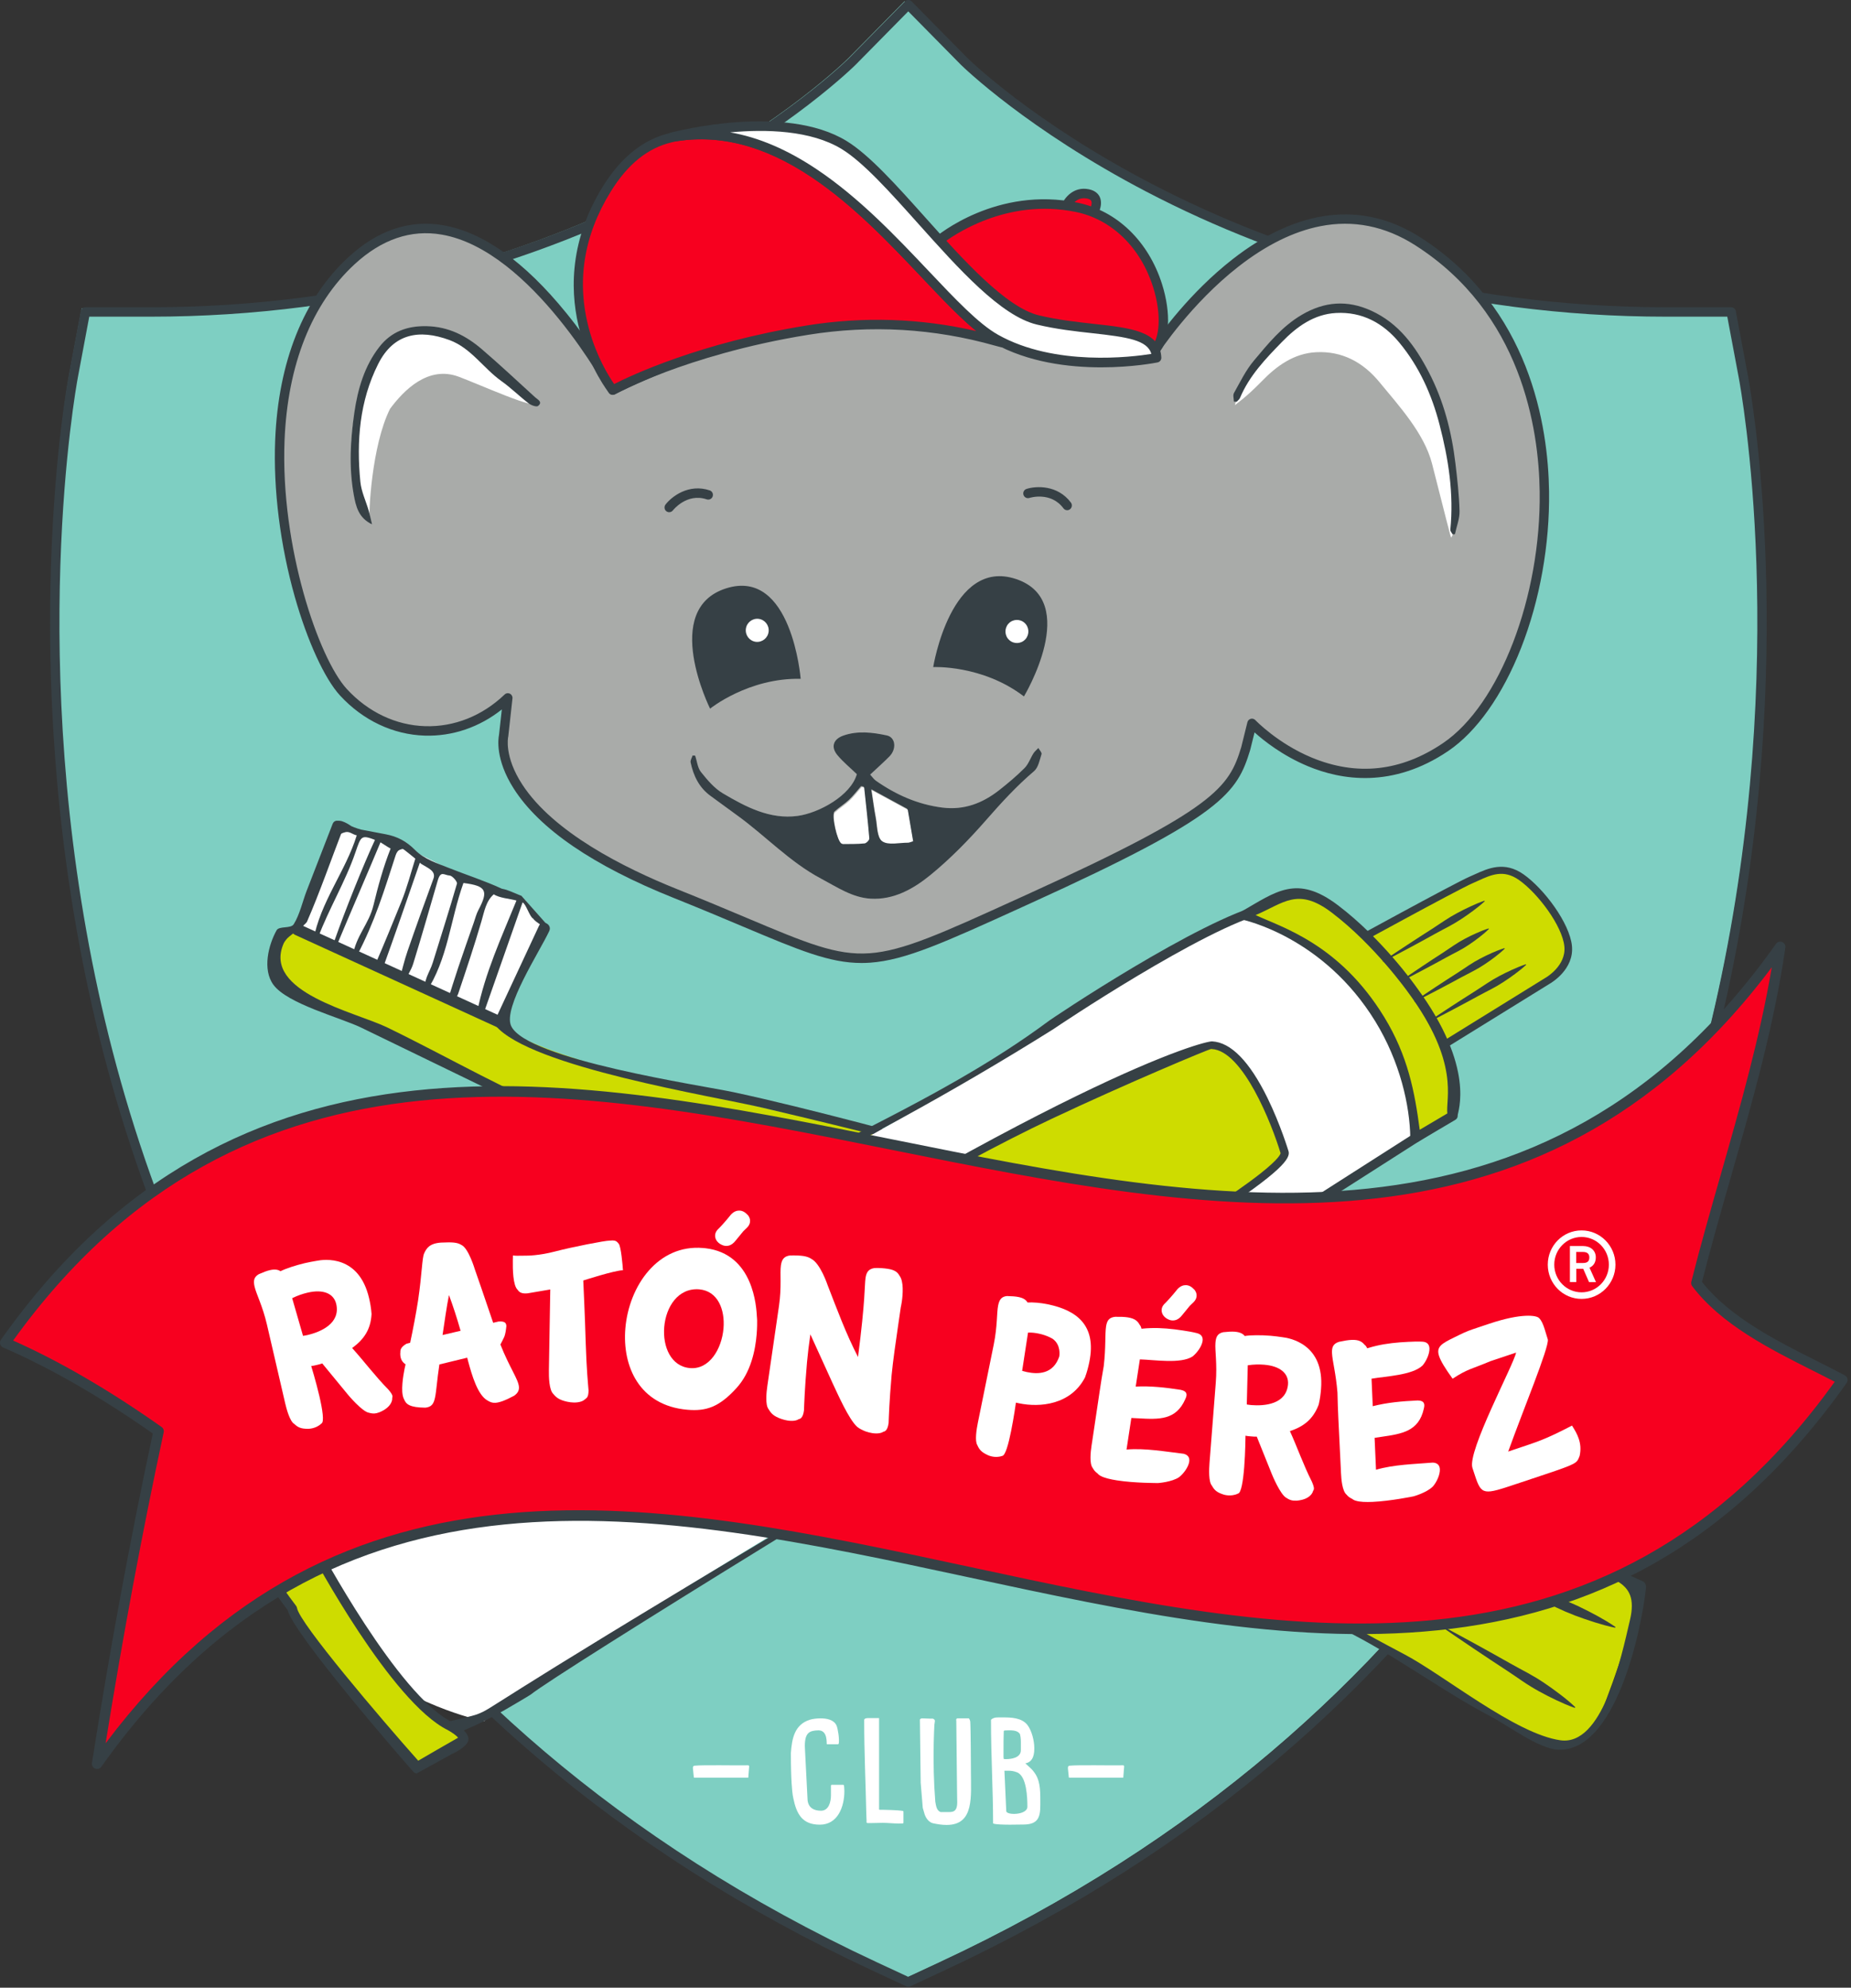 <?xml version="1.0" encoding="UTF-8"?>
<svg width="463px" height="497px" viewBox="0 0 463 497" version="1.1" xmlns="http://www.w3.org/2000/svg" xmlns:xlink="http://www.w3.org/1999/xlink">
    <rect x="0" y="0" width="463" height="497" fill="#333333" stroke="none"/>
    <!-- Generator: Sketch 55.2 (78181) - https://sketchapp.com -->
    <title>Group 147</title>
    <desc>Created with Sketch.</desc>
    <g id="Page-1" stroke="none" stroke-width="1" fill="none" fill-rule="evenodd">
        <g id="v" transform="translate(-188, -120)">
            <g id="Group-147" transform="translate(188, 120)">
                <path d="M226.262,494.727 L217.995,490.885 C87.109,430.033 39.476,324.937 22.569,247.48 C4.441,164.402 16.866,96.149 17.402,93.275 L20.431,77.142 L36.767,77.142 C149.211,77.142 211.657,15.122 212.271,14.498 L226.262,0.303 L240.257,14.498 C240.841,15.07 304.212,77.142 415.77,77.142 L432.106,77.142 L435.135,93.275 C435.676,96.149 448.091,164.402 429.963,247.48 C413.061,324.937 365.424,430.033 234.528,490.885 L226.262,494.727 Z" id="Fill-1" fill="#7ECFC2"></path>
                <polygon id="Fill-3" fill="#FFFFFF" points="74.323 230.471 84.791 206.172 97.674 209.924 115.321 218.843 126.945 223.053 131.359 225.083 136.136 231.9 125.805 253.732 122.769 253.926 74.479 231.866"></polygon>
                <path d="M67.378,244.201 L148.699,283.646 L314.406,306.911 C275.148,292.232 134.587,269.665 125.149,255.632 L74.471,232.474 L69.986,233.806 L67.378,244.201 Z" id="Fill-5" fill="#CEDC00"></path>
                <path d="M83.195,206.021 C81.031,211.595 78.867,217.168 76.704,222.744 C75.708,225.319 74.96,228.733 73.463,231.103 C72.731,232.258 69.818,231.471 69.182,232.611 C67.144,236.266 65.587,242.419 68.395,246.242 C71.918,251.024 85.164,254.432 90.386,256.964 C104.507,263.816 118.633,270.666 132.753,277.515 C149.24,285.512 158.799,285.421 177.645,286.058 C201.944,286.879 230.808,294.803 255.107,295.623 C256.713,295.677 309.274,301.835 307.651,301.714 C278.536,299.53 222.158,281.411 183.596,273.111 C175.582,271.387 131.623,264.941 127.841,256.498 C125.79,251.918 134.96,238.005 137.391,232.788 C138.174,231.109 135.6,229.809 134.817,231.498 C131.165,239.327 127.511,247.155 123.864,254.988 C123.661,255.419 123.626,256.047 123.955,256.436 C132.688,266.824 178.446,274.081 190.909,277.009 C243.869,289.459 255.341,294.137 279.218,297.015 C283.85,297.574 336.039,309.092 323.717,311.927 C315.246,313.872 242.842,300.283 236.936,300.084 C218.059,299.443 187.439,283.517 168.562,282.881 C159.15,282.566 151.902,282.831 144.138,279.834 C127.988,273.594 112.439,264.457 96.874,256.905 C88.859,253.018 65.612,248.127 70.944,235.917 C70.939,235.928 71.338,235.029 72.272,234.238 C73.89,232.87 76.474,231.181 76.799,230.437 C79.901,223.363 83.048,214.334 85.769,207.316 C86.44,205.597 83.866,204.292 83.195,206.021" id="Fill-7" fill="#364045"></path>
                <path d="M73.822,233.762 C91.695,241.928 108.585,249.646 124.506,256.918 C126.193,257.695 127.487,255.115 125.8,254.344 C109.875,247.071 92.989,239.355 75.116,231.185 C73.427,230.412 72.135,232.989 73.822,233.762" id="Fill-9" fill="#364045"></path>
                <path d="M130.395,223.958 C130.456,224.062 127.71,222.824 126.677,222.496 C126.509,222.443 126.05,222.314 125.503,222.201 C121.061,220.154 116.667,218.773 112.388,217.064 C109.407,215.876 106.057,214.789 103.855,212.564 C101.613,210.298 99.335,209.154 96.524,208.608 C94.598,208.232 92.667,207.873 90.349,207.437 C90.349,207.437 88.674,206.979 87.856,206.554 C87.856,206.554 84.697,204.27 84.113,205.701 C80.753,213.924 77.885,221.773 74.537,230.005 C73.921,231.511 74.688,233.423 75.039,233.506 C77.499,227.398 79.331,221.268 82.13,215.343 C83.572,212.306 82.999,208.796 86.454,208.061 C87.471,207.844 88.267,208.695 89.237,208.868 C86.475,217.849 80.092,225.52 78.362,235.187 C79.054,235.085 79.416,234.816 79.551,234.448 C82.291,227.16 86.389,220.476 88.912,213.113 C90.383,208.816 90.332,208.627 94.584,210.318 C95.36,210.631 96.862,211.769 97.706,212.171 C95.828,216.927 94.559,221.631 93.425,226.321 C92.249,231.173 89.089,233.804 88.198,239.14 C88.968,238.939 89.28,238.967 89.353,238.823 C93.698,230.585 96.13,222.608 98.964,213.857 C99.185,213.18 99.543,212.616 100.089,212.456 C100.639,212.291 100.644,212.118 101.207,212.552 C101.57,212.828 103.539,214.398 103.885,214.702 C102.747,218.324 101.793,222.033 100.367,225.533 C98.272,230.671 96.182,235.843 93.966,240.927 C93.59,241.787 93.945,241.754 93.917,242.774 C94.664,242.429 95.36,243.229 95.559,242.676 C98.794,233.714 101.912,224.707 105.019,215.697 C105.724,216.32 104.829,215.649 105.603,216.147 C106.945,217.014 109.134,217.767 108.419,219.704 C106.213,225.712 104.037,231.739 101.946,237.794 C101.132,240.14 100.583,242.589 99.908,244.99 C100.292,245.186 100.678,245.38 101.063,245.574 C101.842,244.037 102.859,242.593 103.361,240.952 C105.486,234.06 107.472,227.108 109.489,220.177 C110.247,217.566 111.09,218.849 112.47,218.918 C113.137,218.947 114.435,220.467 114.305,220.931 C112.406,227.541 110.286,234.085 108.264,240.658 C107.424,243.39 105.707,245.052 106.468,248.258 C112.094,239.775 112.583,230.057 115.924,220.782 C121.662,221.506 122.233,222.703 119.659,227.556 C119.143,228.523 118.871,229.645 118.502,230.705 C117.208,234.419 115.894,238.122 114.643,241.854 C113.673,244.727 112.791,247.635 111.874,250.529 C112.203,250.706 112.531,250.885 112.865,251.058 C113.46,250.184 114.295,249.403 114.624,248.423 C116.638,242.434 118.655,236.436 120.424,230.358 C121.147,227.884 121.558,225.296 123.514,223.607 C124.782,224.509 127.681,224.765 128.785,225.062 C128.918,225.098 129.049,225.141 129.183,225.175 C125.47,234.311 121.298,243.265 119.347,253.082 C119.853,253.285 120.36,253.484 120.866,253.687 C124.146,244.342 127.426,234.993 130.709,225.65 C131.529,225.929 132.528,229.324 133.342,229.657 C134.039,230.744 136.41,231.609 136.127,232.511 L136.826,231.193 L130.395,223.958 Z" id="Fill-11" fill="#364045"></path>
                <path d="M93.84,209.899 C90.923,216.178 86.388,227.482 83.713,235.059 C83.592,235.393 84.25,235.518 84.514,235.744 C87.21,229.24 92.637,216.734 95.332,210.228" id="Fill-13" fill="#364045"></path>
                <path d="M394.381,426.797 C393.174,425.647 391.902,424.615 390.599,423.625 C389.305,422.629 387.981,421.692 386.64,420.781 C385.289,419.877 383.903,419.042 382.485,418.269 C381.062,417.497 379.629,416.744 378.223,415.943 L373.989,413.565 L369.745,411.215 C366.902,409.679 364.07,408.108 361.211,406.593 C361.147,406.559 361.071,406.583 361.042,406.645 C361.017,406.7 361.034,406.771 361.086,406.805 C363.756,408.66 366.456,410.457 369.139,412.283 L373.186,414.987 L377.249,417.657 C378.608,418.545 379.936,419.472 381.277,420.384 C382.623,421.297 383.999,422.142 385.419,422.92 C386.838,423.698 388.276,424.447 389.746,425.132 C391.213,425.823 392.702,426.478 394.26,427.015 C394.329,427.035 394.399,427 394.42,426.932 C394.433,426.884 394.416,426.827 394.381,426.797" id="Fill-15" fill="#364045"></path>
                <path d="M404.432,406.76 C403.004,405.775 401.524,404.905 400.018,404.076 C398.521,403.255 396.996,402.477 395.453,401.74 C393.908,401.004 392.331,400.338 390.727,399.738 C389.118,399.145 387.503,398.565 385.911,397.942 L381.12,396.08 L376.313,394.249 C373.097,393.061 369.895,391.839 366.665,390.67 C366.602,390.65 366.524,390.681 366.502,390.744 C366.476,390.8 366.506,390.865 366.563,390.892 C369.626,392.41 372.721,393.868 375.802,395.359 L380.437,397.551 L385.084,399.715 C386.642,400.435 388.174,401.192 389.71,401.941 C391.251,402.68 392.822,403.351 394.423,403.96 C396.033,404.568 397.656,405.124 399.3,405.64 C400.945,406.156 402.611,406.63 404.331,406.986 C404.402,406.998 404.471,406.955 404.484,406.887 C404.493,406.834 404.476,406.786 404.432,406.76" id="Fill-17" fill="#364045"></path>
                <path d="M22.325,79.181 L19.477,94.354 C18.945,97.217 6.612,165.466 24.639,248.085 C41.487,325.275 88.955,430.026 219.41,490.674 L227.186,494.291 L234.963,490.674 C365.43,430.026 412.899,325.275 429.741,248.085 C447.904,164.869 435.449,97.202 434.908,94.358 L432.055,79.181 L416.694,79.181 C391.137,79.181 365.998,75.902 341.985,69.431 C322.741,64.246 304.172,57.021 286.78,47.942 C257.063,32.427 241.03,16.858 240.363,16.203 L227.186,2.84 L214.026,16.187 C213.875,16.342 197.825,32.293 167.922,47.962 C150.598,57.034 132.048,64.26 112.768,69.441 C88.717,75.906 63.457,79.181 37.691,79.181 L22.325,79.181 Z M227.186,496.768 C227.016,496.768 226.853,496.734 226.697,496.66 L218.428,492.812 C87.097,431.755 39.31,326.304 22.355,248.592 C4.219,165.505 16.635,96.802 17.176,93.916 L20.2,77.784 C20.307,77.226 20.793,76.824 21.355,76.824 L37.691,76.824 C63.245,76.824 88.293,73.574 112.145,67.168 C131.251,62.035 149.641,54.873 166.814,45.885 C196.362,30.407 212.214,14.685 212.365,14.53 L226.355,0.334 C226.797,-0.111 227.58,-0.111 228.016,0.334 L242.012,14.525 C242.657,15.16 258.443,30.493 287.861,45.846 C305.096,54.849 323.514,62.019 342.591,67.156 C366.405,73.569 391.34,76.824 416.694,76.824 L433.03,76.824 C433.596,76.824 434.078,77.226 434.18,77.784 L437.211,93.916 C437.752,96.777 450.297,164.909 432.035,248.592 C415.076,326.304 367.292,431.755 235.945,492.812 L227.679,496.66 C227.524,496.734 227.355,496.768 227.186,496.768 L227.186,496.768 Z" id="Fill-19" fill="#364045"></path>
                <path d="M335.618,406.333 L388.351,436.607 C388.351,436.607 394.575,437.062 397.336,434.4 C400.097,431.739 407.406,408.743 407.406,408.743 L409.642,396.578 L199.135,304.616" id="Fill-21" fill="#CEDC00"></path>
                <path d="M197.041,334.578 C244.245,359.318 291.444,384.058 338.647,408.8 C350.433,414.974 361.333,423.137 373.117,429.31 C377.236,431.472 384.875,437.223 389.622,437.481 C404.075,438.269 410.522,407.965 411.709,397.11 C411.782,396.453 411.592,395.682 410.917,395.385 C341.124,364.054 271.331,332.724 201.533,301.396 C199.707,300.574 198.24,303.331 200.075,304.152 C264.039,332.865 328.003,361.578 391.967,390.291 C402.201,394.883 410.186,394.435 407.731,404.97 C405.378,415.088 400.795,436.591 390.327,435.137 C379.041,433.564 361.139,418.805 351.138,413.563 C331.465,403.252 312.965,391.813 293.293,381.502 C261.693,364.94 230.099,348.384 198.5,331.822 C196.722,330.889 195.263,333.648 197.041,334.578" id="Fill-23" fill="#364045"></path>
                <path d="M153.271,97.538 C153.271,97.538 120.183,35.432 87.905,65.204 C55.622,94.974 74.381,160.595 85.91,173.101 C97.438,185.599 115.185,185.88 127.025,174.512 L125.964,184.027 C125.964,184.027 121.014,204.25 168.954,223.43 C218.403,243.206 209.986,246.277 257.667,224.609 C305.341,202.937 308.466,197.422 311.595,187.174 L313.162,180.873 C313.162,180.873 335.435,204.51 361.621,186.783 C387.801,169.055 403.389,91.411 354.583,60.302 C320.583,38.634 288.932,87.486 288.932,87.486 C288.932,87.486 248.652,78.87 217.399,79.637 C186.146,80.397 153.271,97.538 153.271,97.538" id="Fill-25" fill="#A9ABA9"></path>
                <path d="M127.022,173.328 C127.204,173.328 127.376,173.372 127.544,173.449 C127.987,173.671 128.247,174.146 128.186,174.643 L127.134,184.155 C127.126,184.209 127.118,184.261 127.104,184.307 C127.095,184.347 126.066,189.149 130.64,196.156 C138.425,208.092 156.002,216.974 169.383,222.328 C176.161,225.038 181.782,227.404 186.741,229.494 C201.669,235.782 209.157,238.936 217.496,238.352 C225.905,237.761 235.538,233.377 254.725,224.647 L257.183,223.531 C304.032,202.236 307.403,196.888 310.467,186.855 L312.021,180.587 C312.125,180.171 312.445,179.838 312.86,179.728 C313.271,179.622 313.711,179.742 314.007,180.057 C314.063,180.114 319.559,185.869 328.092,189.419 C339.418,194.117 350.479,192.901 360.959,185.801 C375.102,176.224 385.488,149.185 385.127,122.896 C384.913,107.18 380.576,78.267 353.958,61.3 C346.471,56.53 338.487,54.933 330.231,56.564 C323.562,57.878 316.681,61.277 309.766,66.675 C297.887,75.939 289.99,88.016 289.912,88.135 C289.643,88.546 289.159,88.744 288.687,88.648 C288.28,88.562 248.186,80.058 217.431,80.811 C186.814,81.56 154.133,98.421 153.809,98.595 C153.238,98.889 152.542,98.673 152.238,98.099 C152.046,97.746 133.038,62.519 110.457,58.655 C102.784,57.337 95.461,59.838 88.698,66.072 C77.997,75.943 71.938,91.182 71.176,110.136 C70.112,136.601 79.702,164.632 86.768,172.295 C92.078,178.055 99.028,181.351 106.335,181.572 C113.603,181.803 120.665,178.984 126.217,173.657 C126.438,173.441 126.728,173.328 127.022,173.328 M215.497,240.785 C207.46,240.785 199.857,237.583 185.835,231.677 C180.89,229.591 175.278,227.226 168.522,224.522 C148.409,216.477 134.941,207.277 128.498,197.174 C123.815,189.83 124.651,184.601 124.811,183.832 L125.525,177.389 C119.925,181.837 113.187,184.146 106.263,183.935 C98.327,183.692 90.793,180.128 85.05,173.899 C81.208,169.728 76.876,160.291 73.747,149.256 C70.082,136.32 68.336,122.39 68.831,110.04 C69.623,90.435 75.941,74.634 87.115,64.334 C94.441,57.568 102.429,54.874 110.855,56.322 C120.855,58.036 131.215,65.42 141.649,78.267 C147.872,85.928 152.259,93.352 153.749,95.979 C159.565,93.11 189.272,79.141 217.375,78.453 C246.023,77.749 282.627,84.988 288.397,86.175 C290.25,83.451 297.593,73.191 308.291,64.836 C324.626,52.064 340.85,50.152 355.209,59.306 C382.766,76.865 387.252,106.669 387.474,122.866 C387.656,136.179 385.168,150.091 380.462,162.044 C375.829,173.822 369.368,182.958 362.271,187.766 C348.315,197.217 335.454,195.054 327.119,191.568 C320.741,188.903 316.062,185.155 313.808,183.127 L312.73,187.463 C312.726,187.483 312.721,187.506 312.717,187.522 C309.433,198.276 305.966,203.949 258.144,225.686 L255.69,226.804 C236.243,235.648 226.484,240.085 217.661,240.708 C216.933,240.76 216.21,240.785 215.497,240.785" id="Fill-27" fill="#364045"></path>
                <path d="M266.653,51.634 C266.653,51.634 268.215,47.696 272.123,48.481 C276.035,49.273 273.296,53.609 273.296,53.609 L266.653,51.634 Z" id="Fill-29" fill="#F7001F"></path>
                <path d="M268.433,50.929 L272.7,52.199 C272.968,51.558 273.185,50.766 272.973,50.277 C272.847,49.974 272.484,49.761 271.895,49.641 C270.19,49.298 269.074,50.143 268.433,50.929 M273.297,54.785 C273.185,54.785 273.077,54.773 272.964,54.739 L266.322,52.769 C266.005,52.678 265.742,52.452 265.599,52.155 C265.454,51.852 265.443,51.505 265.564,51.195 C266.231,49.519 268.506,46.55 272.354,47.322 C274.089,47.67 274.825,48.618 275.132,49.351 C276.006,51.414 274.461,53.954 274.287,54.241 C274.068,54.586 273.691,54.785 273.297,54.785" id="Fill-31" fill="#364045"></path>
                <path d="M234.608,60.303 C234.608,60.303 249.417,47.718 269.366,51.842 C289.32,55.967 294.4,81.58 288.93,87.492 C283.461,93.4 232.652,81.188 234.608,60.303" id="Fill-33" fill="#F7001F"></path>
                <path d="M235.739,60.907 C235.54,65.3 237.92,73.302 254.514,80.826 C269.411,87.573 285.719,89.221 288.071,86.684 C289.953,84.65 290.679,78.879 288.428,71.767 C285.297,61.868 278.083,54.852 269.13,53.005 C251.677,49.395 238.139,59.053 235.739,60.907 M282.638,90.16 C280.121,90.16 277.481,89.847 275.521,89.55 C268.35,88.451 260.341,86.056 253.553,82.981 C239.794,76.742 232.649,68.647 233.441,60.188 C233.467,59.886 233.614,59.594 233.852,59.401 C234.475,58.87 249.327,46.502 269.601,50.69 C279.394,52.717 287.27,60.322 290.667,71.046 C292.965,78.311 292.61,85.246 289.784,88.3 C288.468,89.722 285.637,90.16 282.638,90.16" id="Fill-35" fill="#364045"></path>
                <path d="M250.369,85.389 C253.732,87.398 232.606,77.621 201.954,82.554 C171.298,87.493 153.27,97.54 153.27,97.54 C153.27,97.54 134.957,74.489 151.761,47.299 C156.334,39.9 161.734,35.858 167.78,34.429 L168.171,34.295 C205.689,27.601 232.264,75.277 249.067,84.732" id="Fill-37" fill="#F7001F"></path>
                <path d="M168.461,35.448 L168.154,35.55 C168.115,35.56 168.085,35.574 168.046,35.58 C162.009,37.009 157.007,41.046 152.753,47.927 C145.967,58.911 144.145,70.473 147.343,82.304 C149.22,89.238 152.344,94.193 153.618,96.028 C157.69,93.951 175.094,85.68 201.765,81.387 C216.024,79.093 230.279,79.566 244.23,82.789 C240.141,79.484 235.628,74.713 230.612,69.412 C222.585,60.931 213.488,51.326 203.063,44.344 C191.135,36.357 179.821,33.444 168.461,35.448 L168.461,35.448 Z M153.272,98.723 C152.926,98.723 152.584,98.568 152.354,98.283 C152.164,98.036 147.598,92.219 145.08,82.927 C142.759,74.342 141.86,61.082 150.76,46.676 C155.284,39.364 160.901,34.859 167.462,33.291 L167.802,33.174 C167.855,33.159 167.912,33.146 167.968,33.136 C179.976,30.986 191.884,34.01 204.366,42.37 C214.999,49.502 224.194,59.208 232.303,67.783 C239.008,74.862 244.798,80.977 249.638,83.702 C249.86,83.827 250.029,84.014 250.134,84.231 C250.406,84.174 250.704,84.217 250.968,84.372 C251.8,84.87 252.081,85.454 251.8,86.118 C251.366,87.129 250.6,86.912 248.922,86.438 C233.615,82.102 217.877,81.189 202.133,83.719 C186.425,86.25 174.134,90.156 166.588,92.981 C158.404,96.048 153.882,98.549 153.835,98.577 C153.661,98.67 153.462,98.723 153.272,98.723 L153.272,98.723 Z" id="Fill-39" fill="#364045"></path>
                <path d="M168.172,34.297 C168.172,34.297 195.919,26.943 211.16,36.272 C224.424,44.382 244.768,76.455 259.619,80.004 C274.467,83.549 288.93,81.187 289.318,89.459 C289.318,89.459 265.868,94.191 249.065,84.731 C232.262,75.276 205.687,27.604 168.172,34.297" id="Fill-41" fill="#FFFFFF"></path>
                <path d="M182.635,33.096 C189.771,34.333 196.963,37.414 204.359,42.374 C215,49.501 224.192,59.212 232.305,67.777 C239.008,74.861 244.799,80.976 249.637,83.698 C263.844,91.691 283.209,89.258 287.99,88.492 C287.031,85.018 281.894,84.274 273.372,83.328 C269.093,82.863 264.246,82.325 259.348,81.154 C250.346,79.001 239.844,67.275 229.692,55.937 C222.62,48.034 215.944,40.578 210.551,37.277 C202.801,32.537 191.554,32.279 182.635,33.096 M275.463,91.851 C267.375,91.851 257.145,90.633 248.493,85.766 C243.345,82.867 237.442,76.63 230.605,69.409 C222.581,60.935 213.486,51.325 203.065,44.343 C191.113,36.332 179.761,33.429 168.376,35.459 C167.757,35.572 167.158,35.168 167.026,34.554 C166.892,33.932 167.268,33.318 167.874,33.154 C169.025,32.845 196.28,25.784 211.767,35.255 C217.448,38.736 224.242,46.322 231.427,54.353 C240.882,64.908 251.597,76.872 259.889,78.856 C264.64,79.99 269.413,80.517 273.628,80.985 C282.876,82 290.181,82.811 290.491,89.406 C290.518,89.986 290.12,90.504 289.549,90.62 C289.073,90.716 283.261,91.851 275.463,91.851" id="Fill-43" fill="#364045"></path>
                <path d="M93.06,131.103 C92.788,129.969 92.553,128.828 92.233,127.703 C91.532,125.284 90.375,122.915 90.134,120.45 C89.143,110.297 89.931,100.296 94.582,91.037 C98.416,83.393 104.839,82.22 112.447,85.034 C117.813,87.025 120.912,92.075 125.412,95.277 C127.796,96.973 129.904,99.068 132.227,100.86 C132.855,101.343 134.183,101.83 134.578,101.522 C135.863,100.503 134.464,99.889 133.85,99.328 C129.436,95.286 125.057,91.197 120.513,87.305 C116.575,83.925 112.178,81.67 106.748,81.549 C101.871,81.443 97.863,82.917 94.895,86.725 C91.156,91.511 89.494,97.267 88.632,103.158 C87.642,109.933 87.251,116.785 88.464,123.609 C88.997,126.598 89.68,129.519 93.06,131.103 M173.892,188.941 C173.676,188.931 173.458,188.918 173.239,188.902 C173.061,189.476 172.637,190.114 172.741,190.627 C173.451,193.986 174.871,196.951 177.748,199.023 C179.955,200.607 182.126,202.244 184.33,203.834 C191.456,208.962 197.507,215.524 205.373,219.691 C209.36,221.802 213.185,224.439 217.786,224.707 C223.554,225.047 228.513,222.236 232.724,218.794 C237.735,214.693 242.339,209.994 246.615,205.103 C250.417,200.766 254.253,196.556 258.65,192.822 C259.718,191.914 260.056,190.047 260.524,188.564 C260.654,188.174 260.017,187.541 259.732,187.024 C259.321,187.464 258.823,187.853 258.501,188.351 C257.737,189.568 257.251,191.051 256.274,192.039 C254.3,194.03 252.132,195.837 249.925,197.57 C245.762,200.84 241.15,202.615 235.702,201.926 C229.547,201.143 224.108,198.719 219.082,195.198 C218.578,194.846 218.214,194.281 217.664,193.678 C219.382,192.065 220.979,190.654 222.476,189.139 C224.32,187.279 224.026,184.358 221.831,183.885 C218.231,183.116 214.523,182.662 210.916,183.932 C208.413,184.825 207.785,186.793 209.456,188.805 C210.879,190.519 212.645,191.949 214.324,193.571 C212.818,198.911 204.885,203.273 199.533,204.008 C192.617,204.959 186.554,201.757 180.807,198.366 C178.668,197.101 176.921,195.011 175.332,193.026 C174.485,191.964 174.351,190.321 173.892,188.941" id="Fill-45" fill="#BCBDBB"></path>
                <path d="M216.027,196.677 C215.81,196.648 215.598,196.614 215.381,196.578 C214.374,197.726 213.443,198.958 212.336,200 C211.215,201.058 209.864,201.875 208.726,202.922 C207.895,203.681 209.38,210.257 210.392,210.698 C210.526,210.754 210.677,210.808 210.821,210.802 C212.589,210.778 214.369,210.821 216.131,210.644 C216.581,210.6 217.341,209.808 217.312,209.417 C216.957,205.164 216.472,200.918 216.027,196.677 M217.925,197.345 C218.346,200.092 218.61,202.199 219.007,204.281 C219.402,206.32 219.307,209.257 220.557,210.118 C222.077,211.156 224.79,210.451 226.979,210.465 C227.33,210.47 227.672,210.28 228.269,210.107 C227.81,207.409 227.36,204.771 226.926,202.236 C224.149,200.725 221.392,199.228 217.925,197.345 M173.894,188.941 C174.349,190.322 174.487,191.965 175.332,193.026 C176.923,195.013 178.673,197.103 180.81,198.365 C186.551,201.758 192.615,204.96 199.535,204.008 C204.882,203.274 212.82,198.91 214.326,193.572 C212.642,191.948 210.881,190.521 209.458,188.807 C207.783,186.793 208.415,184.824 210.916,183.934 C214.521,182.656 218.234,183.115 221.83,183.885 C224.024,184.359 224.318,187.279 222.479,189.14 C220.981,190.655 219.381,192.066 217.663,193.679 C218.215,194.281 218.58,194.848 219.082,195.198 C224.11,198.721 229.546,201.145 235.704,201.926 C241.152,202.614 245.759,200.84 249.928,197.57 C252.131,195.838 254.298,194.026 256.276,192.038 C257.255,191.052 257.735,189.569 258.505,188.353 C258.825,187.855 259.318,187.464 259.734,187.024 C260.019,187.542 260.651,188.174 260.526,188.564 C260.054,190.048 259.721,191.913 258.652,192.823 C254.256,196.558 250.417,200.764 246.618,205.104 C242.338,209.992 237.738,214.694 232.726,218.795 C228.515,222.237 223.551,225.048 217.788,224.706 C213.188,224.439 209.358,221.804 205.373,219.692 C197.508,215.525 191.46,208.963 184.333,203.83 C182.126,202.242 179.953,200.608 177.751,199.024 C174.873,196.95 173.449,193.987 172.744,190.627 C172.634,190.114 173.064,189.478 173.237,188.902 C173.458,188.918 173.673,188.933 173.894,188.941" id="Fill-47" fill="#364045"></path>
                <path d="M92.454,129.839 C89.07,128.257 89.428,122.652 88.894,119.656 C87.683,112.837 87.59,111.084 88.576,104.308 C89.433,98.418 91.102,92.662 94.843,87.871 C97.806,84.068 101.817,82.593 106.691,82.7 C112.121,82.821 116.522,85.076 120.457,88.455 C125.004,92.352 123.079,91.087 133.898,100.625 C134.625,102.816 120.076,96.168 114.706,94.182 C107.097,91.368 101.043,97.535 97.564,102.218 C92.912,111.479 92.181,128.705 92.454,129.839" id="Fill-49" fill="#FFFFFF"></path>
                <path d="M93.061,131.106 C89.677,129.522 88.998,126.601 88.465,123.606 C87.249,116.787 87.643,109.931 88.63,103.16 C89.492,97.265 91.158,91.514 94.896,86.723 C97.865,82.916 101.873,81.441 106.745,81.551 C112.176,81.673 116.577,83.928 120.515,87.303 C125.054,91.199 129.434,95.289 133.852,99.33 C134.466,99.892 135.865,100.506 134.579,101.519 C134.185,101.827 132.857,101.341 132.229,100.858 C129.901,99.071 127.798,96.971 125.414,95.28 C120.913,92.078 117.815,87.022 112.449,85.037 C104.845,82.223 98.415,83.391 94.581,91.039 C89.933,100.294 89.145,110.295 90.136,120.453 C90.373,122.915 91.53,125.287 92.231,127.706 C92.555,128.822 92.789,129.972 93.061,131.106" id="Fill-51" fill="#364045"></path>
                <path d="M177.618,177.19 C177.618,177.19 187.19,169.45 200.276,169.729 C200.276,169.729 198.052,141.91 181.634,147.111 C165.22,152.312 177.618,177.19 177.618,177.19" id="Fill-53" fill="#364045"></path>
                <path d="M192.26,157.92 C192.434,156.332 191.295,154.907 189.72,154.734 C188.15,154.563 186.735,155.708 186.561,157.292 C186.388,158.882 187.526,160.31 189.101,160.483 C190.672,160.65 192.087,159.509 192.26,157.92" id="Fill-55" fill="#FFFFFF"></path>
                <path d="M233.428,166.795 C233.428,166.795 245.683,166.173 256.125,174.135 C256.125,174.135 270.489,150.277 254.165,144.789 C237.837,139.312 233.428,166.795 233.428,166.795" id="Fill-57" fill="#364045"></path>
                <path d="M256.494,159.829 C257.554,158.643 257.463,156.817 256.286,155.749 C255.109,154.681 253.3,154.775 252.24,155.957 C251.18,157.142 251.269,158.97 252.447,160.037 C253.62,161.106 255.432,161.016 256.494,159.829" id="Fill-59" fill="#FFFFFF"></path>
                <path d="M167.39,128.072 C167.139,128.072 166.892,127.996 166.676,127.828 C166.161,127.433 166.07,126.688 166.459,126.171 C167.987,124.166 172.271,120.85 177.529,122.617 C178.143,122.825 178.477,123.492 178.269,124.114 C178.066,124.733 177.404,125.066 176.787,124.862 C171.778,123.177 168.355,127.567 168.32,127.609 C168.091,127.913 167.741,128.072 167.39,128.072" id="Fill-61" fill="#364045"></path>
                <path d="M266.939,127.568 C266.585,127.568 266.234,127.405 266.003,127.096 C262.854,122.869 257.701,124.435 257.48,124.505 C256.861,124.7 256.208,124.357 256.008,123.734 C255.814,123.116 256.151,122.454 256.765,122.251 C259.15,121.484 264.542,121.204 267.877,125.672 C268.263,126.197 268.16,126.936 267.645,127.331 C267.428,127.492 267.186,127.568 266.939,127.568" id="Fill-63" fill="#364045"></path>
                <path d="M218.054,197.587 C221.529,199.475 224.284,200.968 227.06,202.478 C227.492,205.014 227.947,207.657 228.406,210.35 C227.808,210.523 227.457,210.708 227.116,210.708 C224.917,210.695 222.208,211.404 220.694,210.361 C219.439,209.501 219.53,206.564 219.14,204.524 C218.741,202.442 218.478,200.335 218.054,197.587" id="Fill-65" fill="#FFFFFF"></path>
                <path d="M216.157,196.919 C216.606,201.164 217.092,205.405 217.442,209.659 C217.471,210.05 216.711,210.842 216.261,210.885 C214.504,211.065 212.725,211.023 210.955,211.049 C210.812,211.049 210.656,211.001 210.522,210.94 C209.51,210.504 208.03,203.927 208.86,203.164 C209.994,202.121 211.345,201.304 212.469,200.242 C213.578,199.199 214.508,197.972 215.515,196.82 C215.728,196.856 215.944,196.89 216.157,196.919" id="Fill-67" fill="#FFFFFF"></path>
                <path d="M173.657,441.498 C175.937,441.266 184.069,441.464 186.908,441.398 L187.072,441.398 C187.232,441.398 187.302,441.398 187.397,441.629 L187.168,444.492 L173.657,444.492 L173.556,444.429 C173.556,444.394 173.397,442.88 173.328,442.222 L173.328,441.992 C173.328,441.759 173.397,441.599 173.657,441.498" id="Fill-69" fill="#FFFFFF"></path>
                <path d="M202.526,430.014 C203.405,429.754 204.387,429.657 205.299,429.657 C206.767,429.657 208.597,429.981 209.251,431.464 C209.576,432.217 210,434.785 209.805,435.969 L209.64,436.133 L206.832,436.133 C206.672,436.133 207.196,432.651 204.714,432.651 C202.492,432.715 201.319,433.203 201.319,436.563 C201.319,436.826 201.353,437.085 201.353,437.384 L202.003,450.119 C202.232,452.06 203.604,452.75 205.365,452.75 C207.326,452.75 207.849,450.48 207.849,448.935 L207.849,446.433 L207.974,446.274 L210.978,446.274 L211.108,446.433 C211.142,446.467 211.207,447.453 211.207,447.849 C211.207,451.736 209.576,456.24 205.071,456.24 C200.63,456.24 199.229,453.538 198.415,449.529 C198.415,449.461 198.286,448.9 198.286,448.834 C198.156,447.883 197.827,445.346 197.827,438.307 C198.087,434.619 198.774,431.236 202.526,430.014" id="Fill-71" fill="#FFFFFF"></path>
                <path d="M217.634,455.844 L216.981,455.844 C216.885,455.811 216.821,455.781 216.755,455.681 C216.784,454.957 216.691,454.232 216.691,453.478 C216.526,445.81 216.167,438.107 216.167,430.408 L216.167,429.98 C216.327,429.586 216.915,429.586 217.34,429.586 L219.889,429.586 L219.889,452.456 L220.049,452.518 L220.865,452.518 C221.745,452.518 224.195,452.62 224.519,452.656 C224.943,452.687 225.921,452.785 225.921,452.821 L225.986,452.949 L225.986,455.781 L225.921,455.909 C225.891,455.945 225.042,455.945 224.713,455.945 C223.376,455.945 222.072,455.781 220.802,455.781 C219.759,455.781 218.677,455.844 217.634,455.844" id="Fill-73" fill="#FFFFFF"></path>
                <path d="M230.293,445.479 L230.098,430.012 C230.098,429.785 230.457,429.655 230.622,429.655 C231.53,429.655 232.349,429.75 233.262,429.719 C233.524,429.785 233.85,429.914 233.85,430.346 L233.72,431.298 C233.689,431.365 233.59,434.523 233.556,435.774 C233.46,440.645 233.556,445.58 233.949,450.482 C234.14,451.434 234.209,452.651 235.256,453.08 L236.888,453.08 C238.255,453.114 239.433,453.148 239.433,450.647 C239.433,450.453 239.397,450.25 239.203,430.248 C239.203,430.248 239.168,430.083 239.168,430.047 C239.168,429.883 239.268,429.655 239.497,429.655 L242.336,429.655 C242.366,429.655 242.466,429.815 242.501,429.883 C242.76,430.346 242.695,430.67 242.73,431.234 C242.795,432.354 242.858,440.511 242.858,442.322 L242.858,442.848 C242.858,449.131 243.772,456.307 236.788,456.307 C235.642,456.307 234.633,456.142 233.491,455.914 C232.383,455.713 231.6,454.627 231.271,453.607 L230.815,452.033 L230.293,445.708 L230.293,445.479 Z" id="Fill-75" fill="#FFFFFF"></path>
                <path d="M251.701,452.85 C251.735,453.937 256.984,453.868 256.984,451.764 C256.984,449.596 256.854,444.095 254.375,443.144 C253.531,442.816 252.938,442.746 252.058,442.746 L251.242,442.746 L251.701,452.85 Z M251.013,439.363 L251.077,439.821 C251.112,439.821 251.441,439.855 251.571,439.855 C252.972,439.855 255.353,439.522 255.353,437.619 L255.353,436.297 C255.353,435.277 255.388,434.588 255.124,433.568 C254.509,432.646 253.232,432.646 252.259,432.646 C251.441,432.646 251.141,432.68 251.077,432.81 C251.013,434.588 251.013,435.968 251.013,437.746 L251.013,439.363 Z M248.403,455.879 C248.403,447.422 247.88,438.994 247.88,430.244 L247.88,430.014 C248.601,429.288 249.639,429.42 250.528,429.42 L251.013,429.42 C252.744,429.42 255.548,429.455 256.984,431.295 C258.097,432.746 258.716,435.277 258.716,437.089 C258.716,438.17 258.65,440.547 256.465,440.908 C256.433,440.908 258.225,442.42 258.486,442.883 C260.186,444.917 260.217,447.49 260.217,450.214 L260.217,451.305 C260.217,454.4 259.668,456.172 256.041,456.204 C250.658,456.337 248.403,456.139 248.403,455.879 L248.403,455.879 Z" id="Fill-77" fill="#FFFFFF"></path>
                <path d="M267.457,441.498 C269.736,441.266 277.868,441.464 280.707,441.398 L280.872,441.398 C281.031,441.398 281.101,441.398 281.195,441.629 L280.966,444.492 L267.457,444.492 L267.356,444.429 C267.356,444.394 267.197,442.88 267.127,442.222 L267.127,441.992 C267.127,441.759 267.197,441.599 267.457,441.498" id="Fill-79" fill="#FFFFFF"></path>
                <path d="M356.748,264 L387.048,245.263 C387.048,245.263 392.791,242.107 392.255,236.595 C391.719,231.076 385.421,222.765 380.514,219.318 C375.606,215.874 371.704,218.429 367.995,220.012 C364.286,221.596 335.656,237.296 335.656,237.296" id="Fill-81" fill="#CEDC00"></path>
                <path d="M334.835,236.842 C334.666,237.111 334.653,237.456 334.835,237.742 C335.106,238.166 335.69,238.31 336.142,238.059 C336.428,237.904 364.772,222.363 368.395,220.819 C368.845,220.622 369.299,220.415 369.762,220.207 C373.016,218.724 376.089,217.321 379.943,220.027 C384.679,223.35 390.806,231.516 391.304,236.664 C391.78,241.546 386.613,244.472 386.561,244.501 C386.548,244.511 386.53,244.52 386.518,244.525 L356.217,263.262 C355.779,263.529 355.667,264.083 355.957,264.49 C356.247,264.898 356.84,265.01 357.276,264.74 L387.561,246.017 C388.041,245.743 393.773,242.395 393.199,236.519 C392.646,230.835 386.231,222.23 381.082,218.612 C376.296,215.252 372.202,217.117 368.913,218.614 C368.472,218.82 368.031,219.018 367.594,219.203 C363.885,220.791 336.341,235.891 335.168,236.53 C335.024,236.609 334.913,236.722 334.835,236.842" id="Fill-83" fill="#364045"></path>
                <path d="M362.027,278.404 L280.32,331.649 C280.32,331.649 126.633,422.09 121.118,430.381 C121.118,430.381 58.798,418.344 61.416,351.717 C61.416,351.717 165.474,321.272 262.79,256.394 C262.79,256.394 300.486,230.924 316.432,227.116 C323.473,225.431 324.482,220.771 330.44,224.726" id="Fill-85" fill="#FFFFFF"></path>
                <path d="M60.317,351.171 C60.226,351.322 60.17,351.491 60.161,351.668 C59.555,367.082 62.982,380.541 70.347,391.65 C76.242,400.557 85.498,404.334 91.791,414.711 C99.874,428.049 96.278,444.589 126.18,427.608 C126.596,427.373 132.429,423.968 132.771,423.691 C139.795,418.082 234.981,359.355 281.007,332.59 L363.754,279.746 C364.338,279.413 364.505,278.722 364.133,278.197 C363.762,277.675 362.983,277.519 362.399,277.852 L279.645,330.697 C279.215,330.948 236.669,357.98 195.021,382.822 C119.931,427.624 123.783,426.949 119.304,428.658 C118.335,429.03 113.358,430.217 112.372,430.382 C104.699,431.661 100.596,425.75 93.56,413.378 C87.779,403.208 78.141,399.051 72.477,390.478 C65.488,379.914 62.186,367.122 62.645,352.451 C67.959,350.311 77.778,351.733 121.423,330.72 C165.088,309.696 211.077,290.192 263.589,257.262 C263.612,257.248 263.629,257.232 263.646,257.218 C263.824,257.067 301.303,231.89 316.761,228.197 C323.395,226.609 324.062,221.885 329.701,225.623 C330.254,225.99 331.042,225.892 331.449,225.395 C331.864,224.9 336.075,229.804 335.521,229.437 C329.272,225.289 323.469,224.274 316.104,226.033 C300.2,229.829 263.032,254.66 261.959,255.553 C235.371,275.221 199.131,290.751 120.248,328.734 C73.035,351.47 61.26,350.543 60.901,350.692 C60.645,350.79 60.442,350.964 60.317,351.171" id="Fill-87" fill="#364045"></path>
                <path d="M311.276,228.866 C311.276,228.866 331.727,232.973 345.13,254.848 C351.63,265.456 353.914,276.265 354.022,284.526 L363.361,279.01 C363.361,279.01 368.225,267.736 353.255,247.478 C353.255,247.478 344.904,235.604 333.886,227.262 C325.928,221.228 320.688,223.47 311.276,228.866" id="Fill-89" fill="#CEDC00"></path>
                <path d="M362.027,278.404 C361.568,274.73 365.272,265.802 352.204,248.112 C352.121,248.001 343.839,236.306 333.097,228.168 C324.593,221.732 321.092,225.842 314.074,228.807 C320.613,231.868 335.009,235.977 346.222,254.274 C352.19,264.015 353.878,273.074 355.12,282.485 L362.027,278.404 Z M310.171,228.298 C310.275,228.125 310.425,227.976 310.612,227.869 C319.175,222.957 324.381,218.555 334.676,226.353 C345.72,234.718 353.961,246.346 354.289,246.813 C369.279,267.105 364.546,278.092 364.619,278.925 C364.653,279.36 364.432,279.767 364.039,279.998 L354.7,285.514 C354.315,285.749 353.826,285.76 353.423,285.553 C353.021,285.349 352.77,284.961 352.766,284.533 C352.658,276.414 350.182,265.462 344.038,255.429 C331.01,234.166 311.023,230.042 310.781,229.945 C310.352,229.768 310.058,229.387 310.019,228.951 C310.002,228.72 310.058,228.492 310.171,228.298 L310.171,228.298 Z" id="Fill-91" fill="#364045"></path>
                <path d="M151.62,343.813 C151.62,343.813 171.554,378.027 177.803,375.385 C177.803,375.385 323.507,295.987 321.317,288.106 C321.317,288.106 313.467,261.881 303.147,261.34 C303.147,261.34 270.842,266.988 151.62,343.813" id="Fill-93" fill="#CEDC00"></path>
                <path d="M177.334,374.526 C178.883,373.682 210.179,356.625 241.06,338.753 C259.56,328.047 290.357,310.272 300.908,303.43 C307.157,299.381 311.979,296.022 315.25,293.444 C320.058,289.653 320.304,288.494 320.313,288.325 C318.171,281.192 310.939,262.711 303.094,262.298 C303.021,262.295 303.012,262.302 302.955,262.286 C302.527,262.252 281.625,270.989 262.913,279.816 C237.888,291.618 200.9,313.251 152.971,344.114 C154.315,346.378 158.535,353.371 163.23,360.07 C173.521,374.748 176.72,374.74 177.334,374.526 M150.716,343.347 C150.789,343.221 150.897,343.109 151.031,343.022 C265.211,269.448 301.367,260.205 303.22,260.385 C307.906,260.645 312.558,265.407 317.041,274.533 C320.287,281.149 322.286,287.789 322.313,287.871 C322.797,289.615 320.784,292.83 302.921,304.469 C292.427,311.311 261.566,329.135 242.895,339.951 C211.114,358.365 178.648,376.043 178.325,376.213 C178.295,376.231 178.26,376.25 178.23,376.261 C176.209,377.115 172.274,376.473 161.504,361.107 C155.783,352.951 150.768,344.355 150.716,344.264 C150.543,343.97 150.556,343.625 150.716,343.347" id="Fill-95" fill="#364045"></path>
                <path d="M381.605,241.124 C380.441,241.511 379.334,241.974 378.248,242.467 C377.152,242.955 376.092,243.487 375.043,244.037 C373.998,244.592 372.985,245.196 371.999,245.843 C371.016,246.49 370.038,247.148 369.042,247.78 L366.061,249.677 L363.096,251.594 C361.132,252.892 359.155,254.169 357.203,255.483 C357.155,255.515 357.151,255.569 357.176,255.608 C357.207,255.644 357.259,255.656 357.302,255.636 C359.418,254.558 361.503,253.44 363.607,252.343 L366.741,250.672 L369.865,248.978 C370.899,248.412 371.959,247.876 373.011,247.326 C374.058,246.776 375.08,246.185 376.066,245.538 C377.052,244.895 378.022,244.231 378.965,243.521 C379.909,242.82 380.838,242.091 381.709,241.275 C381.748,241.236 381.748,241.182 381.709,241.146 C381.679,241.12 381.64,241.111 381.605,241.124" id="Fill-97" fill="#364045"></path>
                <path d="M376.253,237.087 C375.171,237.425 374.145,237.841 373.141,238.285 C372.133,238.733 371.149,239.212 370.19,239.719 C369.225,240.226 368.29,240.782 367.39,241.381 C366.494,241.983 365.599,242.593 364.686,243.173 L361.955,244.929 L359.236,246.703 C357.437,247.91 355.623,249.093 353.836,250.313 C353.793,250.339 353.784,250.4 353.815,250.434 C353.845,250.473 353.897,250.484 353.941,250.459 C355.888,249.482 357.809,248.455 359.748,247.456 L362.639,245.925 L365.508,244.375 C366.46,243.857 367.434,243.361 368.401,242.864 C369.372,242.362 370.307,241.814 371.211,241.216 C372.115,240.623 373.003,240.005 373.863,239.343 C374.725,238.685 375.567,238 376.357,237.238 C376.396,237.199 376.391,237.144 376.352,237.108 C376.326,237.083 376.287,237.074 376.253,237.087" id="Fill-99" fill="#364045"></path>
                <path d="M372.288,232.164 C371.226,232.494 370.224,232.909 369.241,233.351 C368.252,233.783 367.295,234.26 366.351,234.763 C365.408,235.265 364.5,235.81 363.62,236.401 C362.743,236.999 361.868,237.601 360.979,238.181 L358.313,239.911 L355.663,241.669 C353.909,242.857 352.14,244.03 350.394,245.233 C350.356,245.268 350.349,245.32 350.378,245.359 C350.404,245.398 350.461,245.407 350.5,245.391 C352.409,244.417 354.286,243.407 356.178,242.417 L359.003,240.906 L361.808,239.375 C362.743,238.859 363.693,238.376 364.642,237.882 C365.586,237.385 366.502,236.844 367.382,236.255 C368.264,235.667 369.13,235.052 369.964,234.397 C370.81,233.749 371.627,233.073 372.392,232.312 C372.428,232.277 372.428,232.222 372.389,232.186 C372.358,232.16 372.322,232.151 372.288,232.164" id="Fill-101" fill="#364045"></path>
                <path d="M371.247,225.234 C370.043,225.649 368.894,226.143 367.767,226.668 C366.642,227.19 365.534,227.745 364.447,228.329 C363.361,228.914 362.308,229.545 361.284,230.223 C360.267,230.899 359.25,231.59 358.221,232.25 L355.122,234.236 L352.041,236.244 C349.998,237.602 347.937,238.939 345.909,240.311 C345.87,240.34 345.856,240.397 345.892,240.436 C345.918,240.471 345.974,240.484 346.014,240.463 C348.207,239.325 350.375,238.147 352.551,236.993 L355.807,235.23 L359.043,233.449 C360.12,232.85 361.216,232.28 362.308,231.705 C363.394,231.125 364.452,230.497 365.476,229.826 C366.507,229.156 367.512,228.455 368.493,227.717 C369.476,226.988 370.44,226.225 371.351,225.381 C371.389,225.346 371.389,225.291 371.351,225.255 C371.32,225.229 371.281,225.221 371.247,225.234" id="Fill-103" fill="#364045"></path>
                <path d="M76.217,320.237 L85.629,323.967 C85.629,323.967 64.531,363.452 78.441,386.862 C78.441,386.862 98.532,424.731 112.531,431.584 C112.531,431.584 120.292,435.742 112.36,436.006 L104.998,441.792 C104.998,441.792 73.936,407.642 73.073,402.133 C73.073,402.133 63.242,389.455 61.646,382.893 C61.646,382.893 55.514,350.032 64.81,336.591 C64.81,336.591 69.573,328.616 76.217,320.237" id="Fill-105" fill="#CEDC00"></path>
                <path d="M62.863,382.775 C64.404,389.006 73.955,401.379 74.053,401.508 C74.184,401.677 74.27,401.878 74.301,402.077 C74.884,405.81 95.212,429.676 104.61,440.245 C104.61,440.245 114.33,434.6 114.592,434.489 C114.23,434.021 113.101,433.181 112.023,432.596 C97.851,425.629 78.373,389.242 77.352,387.329 C71.426,377.328 70.846,363.505 75.617,346.24 C78.451,335.988 82.436,327.502 83.925,324.514 L76.716,321.655 C70.463,329.638 65.953,337.161 65.91,337.238 C65.892,337.255 65.884,337.277 65.871,337.295 C62.201,342.599 60.509,352.125 60.981,364.83 C61.332,374.233 62.759,382.217 62.863,382.775 M75.511,319.213 C75.824,319.042 76.221,319.014 76.603,319.167 L86.015,322.896 C86.353,323.031 86.63,323.291 86.772,323.616 C86.916,323.934 86.907,324.287 86.751,324.576 C86.544,324.962 66.095,363.788 79.507,386.368 C79.52,386.384 79.528,386.407 79.542,386.423 C79.736,386.799 99.582,423.981 113.014,430.554 C113.032,430.559 113.045,430.573 113.057,430.578 C114.395,431.296 117.476,433.172 117.147,435.121 C116.861,436.83 113.235,438.512 113.166,438.504 L104.22,443.428 C103.892,443.389 103.576,443.221 103.351,442.969 C100.949,440.279 73.531,408.784 71.917,402.527 C70.518,400.701 61.976,389.367 60.44,383.047 C60.436,383.031 60.431,383.008 60.426,382.988 C60.172,381.629 54.326,349.566 63.733,335.914 C64.062,335.369 68.792,327.557 75.197,319.477 C75.283,319.371 75.391,319.279 75.511,319.213" id="Fill-107" fill="#364045"></path>
                <path d="M313.267,90.97 C316.824,86.739 320.321,82.41 325.237,79.525 C330.927,76.184 336.614,75.754 342.589,78.474 C349.499,81.618 353.646,87.362 357.026,93.878 C360.744,101.04 362.73,108.708 363.677,116.675 C364.149,120.635 364.603,124.616 364.703,128.598 C364.749,130.506 363.171,134.402 362.981,134.418 C362.777,134.033 361.315,128.105 358.195,115.902 C356.23,108.35 349.968,101.522 345.035,95.532 C340.945,90.564 335.687,87.726 329.179,88.068 C323.625,88.362 319.312,91.511 315.599,95.34 C311.527,99.527 309.234,100.953 308.953,101.271 C308.723,101.247 311.246,93.371 313.267,90.97" id="Fill-109" fill="#FFFFFF"></path>
                <path d="M308.64,100.408 C308.627,99.689 308.346,98.81 308.654,98.279 C310.211,95.511 311.62,92.57 313.643,90.17 C317.2,85.936 320.693,81.609 325.613,78.72 C331.299,75.379 336.99,74.955 342.965,77.673 C349.881,80.813 354.018,86.56 357.402,93.078 C361.115,100.234 363.106,107.907 364.053,115.875 C364.525,119.835 364.98,123.81 365.078,127.793 C365.126,129.706 364.334,131.638 363.928,133.564 C363.733,133.579 363.547,133.599 363.352,133.616 C363.154,133.227 362.745,132.824 362.781,132.458 C363.677,123.495 362.327,114.814 360.072,106.146 C358.108,98.587 355,91.711 350.067,85.72 C345.978,80.758 340.72,77.915 334.211,78.257 C328.66,78.551 324.345,81.701 320.631,85.53 C316.56,89.72 312.474,93.961 310.16,99.515 C310.003,99.888 309.606,100.152 309.324,100.465 C309.095,100.452 308.869,100.429 308.64,100.408" id="Fill-111" fill="#364045"></path>
                <path d="M393.972,426.797 C392.765,425.647 391.493,424.615 390.19,423.625 C388.897,422.629 387.573,421.692 386.231,420.781 C384.88,419.877 383.494,419.042 382.076,418.269 C380.653,417.497 379.22,416.744 377.814,415.943 L373.58,413.565 L369.336,411.215 C366.493,409.679 363.662,408.108 360.802,406.593 C360.738,406.559 360.663,406.583 360.634,406.645 C360.608,406.7 360.625,406.771 360.677,406.805 C363.347,408.66 366.047,410.457 368.731,412.283 L372.777,414.987 L376.84,417.657 C378.199,418.545 379.528,419.472 380.868,420.384 C382.215,421.297 383.591,422.142 385.01,422.92 C386.43,423.698 387.867,424.447 389.337,425.132 C390.805,425.823 392.293,426.478 393.851,427.015 C393.92,427.035 393.99,427 394.011,426.932 C394.025,426.884 394.007,426.827 393.972,426.797" id="Fill-113" fill="#364045"></path>
                <path d="M404.024,406.76 C402.595,405.775 401.116,404.905 399.61,404.076 C398.112,403.255 396.588,402.477 395.045,401.74 C393.5,401.004 391.923,400.338 390.319,399.738 C388.709,399.145 387.094,398.565 385.503,397.942 L380.712,396.08 L375.904,394.249 C372.688,393.061 369.486,391.839 366.257,390.67 C366.193,390.65 366.115,390.681 366.093,390.744 C366.068,390.8 366.098,390.865 366.154,390.892 C369.218,392.41 372.316,393.868 375.393,395.359 L380.028,397.551 L384.674,399.715 C386.233,400.435 387.765,401.192 389.301,401.941 C390.842,402.68 392.413,403.351 394.014,403.96 C395.624,404.568 397.247,405.124 398.891,405.64 C400.536,406.156 402.202,406.63 403.923,406.986 C403.994,406.998 404.062,406.955 404.076,406.887 C404.085,406.834 404.067,406.786 404.024,406.76" id="Fill-115" fill="#364045"></path>
                <path d="M24.285,441.014 C28.968,411.272 34.135,383.659 39.673,357.867 C26.457,348.545 13.643,341.077 1.298,335.732 C118.016,170.818 328.57,401.644 445.298,236.749 C441.127,265.606 431.118,293.798 424.315,320.816 C432.933,332.231 449.05,338.744 460.851,345.039 C344.139,509.885 141.036,276.423 24.285,441.014" id="Fill-117" fill="#F7001F"></path>
                <path d="M24.284,442.313 C24.12,442.313 23.951,442.285 23.796,442.218 C23.237,441.99 22.904,441.41 22.999,440.811 C27.456,412.524 32.576,384.816 38.222,358.434 C25.09,349.231 12.492,341.991 0.782,336.922 C0.423,336.767 0.15,336.459 0.051,336.084 C-0.058,335.708 0.012,335.3 0.237,334.979 C59.086,251.84 142.682,268.674 223.558,284.959 C303.591,301.084 386.358,317.756 444.237,235.999 C444.588,235.504 445.228,235.32 445.782,235.543 C446.337,235.764 446.67,236.339 446.583,236.932 C443.749,256.567 438.205,275.936 432.844,294.669 C430.295,303.588 427.88,312.033 425.729,320.523 C432.639,329.325 444.276,335.183 454.567,340.36 C456.965,341.567 459.289,342.736 461.465,343.894 C461.79,344.068 462.028,344.379 462.114,344.744 C462.205,345.107 462.127,345.488 461.911,345.791 C403.045,428.938 321.295,411.369 242.232,394.375 C164.044,377.576 83.207,360.192 25.345,441.764 C25.094,442.115 24.695,442.313 24.284,442.313 M3.288,335.188 C14.95,340.376 27.439,347.646 40.422,356.803 C40.848,357.102 41.054,357.626 40.945,358.135 C35.592,383.067 30.711,409.201 26.418,435.887 C85.012,357.919 165.19,375.157 242.777,391.834 C320.637,408.574 401.114,425.866 458.93,345.497 C457.155,344.57 455.303,343.639 453.399,342.682 C442.667,337.283 430.498,331.16 423.275,321.594 C423.037,321.285 422.96,320.876 423.055,320.497 C425.253,311.758 427.846,302.709 430.346,293.957 C435.202,277.001 440.2,259.523 443.18,241.863 C384.523,320.029 302.453,303.501 223.044,287.507 C143.419,271.465 61.106,254.887 3.288,335.188" id="Fill-119" fill="#364045"></path>
                <path d="M76.884,333.822 C80.147,333.057 85.189,330.971 84.111,326.077 C83.491,323.408 80.861,322.291 76.914,323.217 C75.733,323.498 74.465,323.913 73.08,324.596 L75.798,334.017 C76.135,333.94 76.486,333.92 76.884,333.822 M98.156,349.005 C98.223,349.286 98.049,349.565 98.106,349.796 C98.063,350.639 97.401,351.873 95.698,352.752 C95.119,353.067 94.626,353.241 94.233,353.337 C93.558,353.497 93.012,353.443 92.316,353.25 C90.593,353 87.049,348.74 87.049,348.74 L80.606,340.913 C80.22,341.062 79.714,341.18 79.208,341.301 C78.7,341.418 78.196,341.539 77.845,341.56 C77.845,341.56 79.033,345.418 79.892,349.103 C80.656,352.397 81.155,355.572 80.405,355.928 C79.68,356.637 78.805,356.967 78.13,357.127 C77.507,357.269 77.03,357.26 77.03,357.26 C75.252,357.26 74.513,356.892 73.6,356.033 C72.5,355.39 71.678,352.353 71.319,350.817 C71.189,350.252 71.112,349.913 71.112,349.913 C71.112,349.913 67.121,332.707 66.78,331.231 C65.685,326.517 64.131,323.649 63.681,321.719 C63.325,320.188 63.532,319.296 64.74,318.594 C65.87,318.094 66.744,317.764 67.476,317.594 C68.77,317.288 69.583,317.457 70.155,317.858 C71.423,317.207 73.903,316.385 76.274,315.825 C77.286,315.589 78.312,315.406 79.169,315.262 C81.038,314.882 89.783,313.671 92.328,324.628 C92.593,325.76 92.835,327.082 92.939,328.551 C92.727,332.495 90.979,334.94 88.083,337.06 C91.115,340.42 93.882,344.139 97.141,347.442 C97.79,348.19 98.074,348.663 98.156,349.005" id="Fill-121" fill="#FFFFFF"></path>
                <path d="M115.207,332.748 C114.298,329.532 113.212,326.219 112.303,323.824 C111.736,326.611 111.183,330.562 110.697,333.81 L115.207,332.748 Z M129.808,346.8 C129.864,347.675 129.505,348.341 128.617,348.98 C126.38,350.18 124.961,350.685 123.927,350.755 C123.117,350.808 122.576,350.552 122.035,350.235 C119.456,348.891 118.016,343.724 117.103,340.394 L116.864,339.477 L109.905,341.166 C108.694,349.192 109.378,351.654 106.388,351.972 C102.506,351.935 101.584,351.118 101.095,349.929 C100.835,349.475 100.675,348.785 100.623,348.032 C100.454,345.41 101.311,341.731 101.311,341.731 C101.311,341.731 101.359,341.556 101.445,341.14 C100.719,340.663 100.203,339.935 100.134,338.833 C100.121,338.6 100.103,338.365 100.146,338.128 C100.091,337.258 100.567,336.64 101.686,335.984 L102.597,335.742 C103.307,332.429 104.081,328.344 104.57,325.215 C105.574,318.43 105.552,314.572 106.105,313.365 C106.669,312.162 107.392,310.887 110.339,310.695 C113.281,310.558 114.394,310.656 115.419,311.288 C117.21,312.105 118.771,317.382 118.771,317.382 C118.771,317.382 121.486,325.148 123.359,330.748 L124.73,330.425 C126.406,330.316 126.618,330.884 126.661,331.58 C126.558,332.579 126.394,333.644 126.143,334.245 C125.835,334.852 125.584,335.448 125.169,336.181 C127.462,341.986 129.682,344.883 129.808,346.8 L129.808,346.8 Z" id="Fill-123" fill="#FFFFFF"></path>
                <path d="M129.341,313.986 C130.032,314.001 130.67,313.953 131.423,313.965 C131.886,313.973 134.833,313.965 138.788,312.93 C143.142,311.785 151.381,310.186 152.48,310.205 C152.77,310.21 153.004,310.158 153.237,310.158 C153.987,310.173 154.328,310.413 154.781,311.006 C155.345,311.77 155.735,316.267 155.824,317.614 C153.743,317.634 145.894,320.174 145.894,320.174 C145.894,320.174 146.321,329.102 146.499,335.52 C146.725,342.579 147.074,345.849 147.218,347.659 C147.188,349.412 146.779,349.519 146.195,349.977 C145.78,350.373 144.794,350.71 143.523,350.683 C143.003,350.678 142.484,350.61 141.848,350.479 C139.831,350.035 139.091,349.382 138.411,348.549 C137.329,347.543 137.274,344.217 137.299,342.642 C137.308,342.12 137.313,341.83 137.313,341.83 L137.642,322.418 L132.07,323.365 C132.07,323.365 131.726,323.422 131.319,323.413 C130.743,323.399 129.934,323.268 129.485,322.5 C128.289,321.434 128.241,317.232 128.277,315.133 C128.294,314.373 128.303,313.914 128.303,313.914 C128.649,313.973 128.989,313.982 129.341,313.986" id="Fill-125" fill="#FFFFFF"></path>
                <path d="M180.974,332.154 C181.371,327.452 179.564,322.791 174.894,322.384 C169.589,321.981 166.564,326.805 166.149,331.803 C165.733,336.685 167.806,341.663 172.588,342.074 C177.426,342.498 180.533,337.322 180.974,332.154 M189.387,330.134 C189.396,330.721 189.405,332.012 189.261,333.695 C188.937,337.469 187.881,343.111 184.172,347.12 C179.824,351.892 176.547,352.896 171.939,352.495 C159.896,351.452 155.62,341.601 156.425,332.134 C157.321,321.56 164.535,311.067 175.885,312.053 L176.461,312.106 C188.535,313.505 189.201,326.844 189.335,329.368 C189.373,329.606 189.361,329.723 189.361,329.779 C189.352,329.841 189.4,329.962 189.387,330.134" id="Fill-127" fill="#FFFFFF"></path>
                <path d="M222.271,355.818 C222.167,356.51 221.912,357.887 220.959,357.982 C220.504,358.325 219.536,358.537 218.22,358.341 C217.706,358.263 217.142,358.122 216.533,357.914 C215.81,357.631 215.042,357.278 214.417,356.774 C212.3,354.867 209.578,348.627 208.285,345.9 C208.285,345.9 205.046,338.821 202.702,333.64 C202.347,336.063 202.043,338.551 201.858,340.646 C201.256,347.572 201.174,350.976 201.101,352.672 C201,353.366 200.742,354.738 199.792,354.838 C199.334,355.182 198.366,355.389 197.054,355.196 C196.536,355.119 195.972,354.975 195.363,354.766 C193.471,354.076 192.87,353.395 192.259,352.362 C191.364,351.284 191.718,348.039 191.948,346.48 C192.022,345.962 192.074,345.615 192.074,345.615 C192.074,345.615 194.635,328.023 194.852,326.522 C195.557,321.679 195.045,318.361 195.333,316.4 C195.548,314.898 196.132,314.102 197.625,313.913 C199.032,313.881 200.135,313.933 200.936,314.049 C201.849,314.188 202.511,314.463 202.935,314.759 C205.22,315.923 207.007,321.315 207.007,321.315 C209.349,327.323 211.608,333.494 214.62,339.3 C216.501,324.792 216.216,321.506 216.501,319.547 C216.718,318.045 217.307,317.249 218.794,317.057 C220.146,317.023 221.18,317.119 221.985,317.24 C223.872,317.516 224.542,318.148 225,318.983 C226.086,320.381 225.84,323.643 225.573,325.493 C225.456,326.297 225.317,326.865 225.317,326.865 C225.317,326.865 225.023,328.884 224.603,331.771 C224.083,335.345 223.375,340.192 223.028,343.794 C222.426,350.716 222.344,354.123 222.271,355.818" id="Fill-129" fill="#FFFFFF"></path>
                <path d="M256.851,343.069 C259.629,343.645 263.458,343.663 264.965,339.158 C264.998,338.984 265.432,336.275 263.321,334.769 C263.321,334.769 261.962,333.89 259.811,333.45 C259.015,333.286 258.154,333.165 257.145,333.194 L255.674,342.766 C256.073,342.848 256.453,342.988 256.851,343.069 M272.482,340.534 C272.235,341.732 271.911,343.035 271.396,344.416 C267.817,351.293 260.071,351.95 254.913,350.881 L254.117,350.715 C254.117,350.715 253.615,354.359 252.909,357.847 C252.273,360.99 251.472,364.037 250.646,364.046 C249.689,364.379 248.82,364.322 248.14,364.178 C247.512,364.046 247.088,363.84 247.088,363.84 C245.47,363.089 244.951,362.449 244.466,361.336 C243.789,360.305 244.28,357.306 244.591,355.766 C244.707,355.194 244.789,354.798 244.789,354.798 C244.789,354.798 248.257,337.72 248.56,336.237 C249.521,331.499 249.287,328.292 249.672,326.41 C249.97,324.924 250.529,324.207 251.857,324.063 C253.09,324.082 254.026,324.159 254.756,324.305 C256.064,324.574 256.673,325.063 257.02,325.67 C258.448,325.608 260.197,325.729 262.122,326.132 C269.205,327.598 274.356,331.282 272.482,340.534" id="Fill-131" fill="#FFFFFF"></path>
                <path d="M297.467,365.487 C297.264,366.816 296.072,368.457 294.945,369.343 C293.113,370.591 289.687,370.819 289.687,370.819 C289.687,370.819 283.831,370.849 279.369,370.148 C277.717,369.888 276.245,369.543 275.328,369.046 C275.328,369.046 274.887,368.854 274.491,368.383 C273.965,368.007 273.617,367.594 273.346,367.081 C272.459,366.004 272.796,363.044 273.038,361.428 C273.138,360.798 273.207,360.339 273.207,360.339 C273.835,356.245 274.419,352.086 275.064,347.883 C275.375,345.806 275.696,343.733 276.081,341.608 C276.644,336.8 276.365,333.63 276.665,331.674 C276.899,330.172 277.422,329.431 278.911,329.25 C280.261,329.227 281.309,329.271 282.109,329.396 C283.935,329.686 284.593,330.38 285.047,331.215 C285.298,331.492 285.424,331.802 285.531,332.235 C286.428,332.139 287.254,332.09 287.899,332.076 C290.37,331.99 293.196,332.254 295.883,332.674 C297.082,332.858 298.285,333.049 299.41,333.342 C300.591,333.646 300.942,334.413 300.804,335.33 C300.6,336.659 299.41,338.299 298.279,339.185 C295.299,341.077 288.79,340 285.121,339.899 L284.078,346.699 C287.795,346.511 291.533,346.92 295.367,347.52 C295.983,347.675 296.939,347.939 296.78,348.978 C296.744,349.213 296.632,349.547 296.467,349.875 C294.144,355.115 289.954,354.932 284.675,354.633 L282.99,354.551 L281.783,362.441 C286.41,362.044 291.533,362.966 296.072,363.498 C297.259,363.803 297.61,364.565 297.467,365.487" id="Fill-133" fill="#FFFFFF"></path>
                <path d="M312.958,351.321 C316.299,351.594 321.729,351.148 322.176,346.16 C322.392,343.425 320.215,341.554 316.182,341.229 C314.97,341.134 313.638,341.143 312.108,341.374 L311.867,351.175 C312.214,351.205 312.551,351.292 312.958,351.321 M328.658,372.293 C328.637,372.583 328.385,372.8 328.368,373.028 C328.073,373.825 327.069,374.799 325.187,375.115 C324.542,375.235 324.019,375.253 323.612,375.217 C322.92,375.166 322.418,374.95 321.812,374.548 C320.245,373.781 318.155,368.639 318.155,368.639 L314.364,359.216 C313.962,359.242 313.437,359.198 312.923,359.154 C312.404,359.116 311.885,359.071 311.543,358.985 C311.543,358.985 311.517,363.022 311.223,366.798 C310.954,370.168 310.479,373.343 309.656,373.457 C308.747,373.907 307.815,373.951 307.124,373.897 C306.493,373.845 306.043,373.694 306.043,373.694 C304.342,373.144 303.753,372.574 303.139,371.469 C302.286,370.522 302.416,367.377 302.537,365.809 C302.585,365.225 302.611,364.876 302.611,364.876 C302.611,364.876 303.991,347.266 304.107,345.758 C304.489,340.931 303.87,337.724 304.026,335.748 C304.146,334.18 304.614,333.401 305.974,333.102 C307.202,332.966 308.133,332.922 308.882,332.981 C310.206,333.091 310.929,333.498 311.348,334.054 C312.759,333.817 315.377,333.796 317.796,333.991 C318.835,334.077 319.864,334.216 320.726,334.344 C322.625,334.556 331.323,336.071 330.439,347.289 C330.35,348.453 330.188,349.786 329.848,351.217 C328.45,354.91 326.049,356.706 322.655,357.835 C324.534,361.964 326.049,366.355 328.16,370.502 C328.55,371.41 328.684,371.941 328.658,372.293" id="Fill-135" fill="#FFFFFF"></path>
                <path d="M360.16,367.376 C360.221,368.719 359.376,370.562 358.437,371.651 C356.884,373.24 353.569,374.146 353.569,374.146 C353.569,374.146 347.835,375.33 343.326,375.529 C341.651,375.604 340.145,375.552 339.145,375.243 C339.145,375.243 338.678,375.148 338.202,374.764 C337.609,374.499 337.189,374.162 336.821,373.717 C335.744,372.828 335.497,369.859 335.424,368.23 C335.392,367.593 335.376,367.125 335.376,367.125 C335.194,362.992 334.952,358.8 334.762,354.546 C334.671,352.45 334.58,350.353 334.546,348.197 C334.156,343.367 333.273,340.316 333.181,338.334 C333.113,336.82 333.485,335.984 334.913,335.514 C336.228,335.229 337.263,335.06 338.072,335.028 C339.92,334.946 340.699,335.496 341.308,336.228 C341.607,336.447 341.794,336.73 341.988,337.128 C342.841,336.859 343.64,336.651 344.273,336.505 C346.68,335.934 349.506,335.635 352.219,335.514 C353.431,335.457 354.646,335.404 355.802,335.471 C357.022,335.535 357.514,336.215 357.555,337.146 C357.615,338.481 356.771,340.329 355.837,341.421 C353.279,343.869 346.692,344.104 343.07,344.728 L343.373,351.604 C346.978,350.682 350.73,350.344 354.598,350.175 C355.239,350.2 356.224,350.273 356.273,351.325 C356.282,351.556 356.239,351.905 356.139,352.266 C354.88,357.864 350.739,358.515 345.507,359.268 L343.837,359.519 L344.187,367.493 C348.648,366.19 353.849,366.078 358.407,365.705 C359.627,365.767 360.116,366.445 360.16,367.376" id="Fill-137" fill="#FFFFFF"></path>
                <path d="M386.351,332.264 C386.623,333.09 386.879,334.051 387.169,334.944 C387.442,337.06 380.908,352.75 377.255,362.943 L381.914,361.383 C385.157,360.301 387.698,359.332 393.209,356.451 C393.958,357.611 394.539,358.645 394.903,359.752 C395.344,361.08 395.465,362.387 395.136,363.976 L395.006,364.323 C394.401,365.82 394.291,366.039 386.447,368.659 L380.735,370.563 L379.311,371.037 C371.184,373.751 370.581,373.951 368.942,368.965 L368.306,367.032 C366.959,362.938 378.567,341.373 379.229,338.201 C376.762,339.029 372.806,340.349 372.806,340.349 C368.103,342.342 367.155,342.231 363.347,344.732 C361.452,342.11 360.372,340.318 359.954,339.045 C359.193,336.721 360.638,335.929 363.784,334.389 L364.992,333.8 C366.872,332.867 367.701,332.593 369.622,331.952 L372.584,330.961 C380.596,328.287 384.378,328.868 384.984,329.585 C385.607,330.178 385.988,331.157 386.351,332.264" id="Fill-139" fill="#FFFFFF"></path>
                <path d="M187.221,304.028 L187.143,303.908 L187.043,303.807 C186.533,303.266 185.823,302.651 184.832,302.696 L184.733,302.7 C183.637,302.744 182.837,303.631 182.43,304.192 C182.243,304.423 181.383,305.477 180.777,306.128 C180.292,306.664 179.963,306.998 179.742,307.214 C179.63,307.326 179.543,307.413 179.479,307.481 L179.406,307.567 C179.029,308.026 178.851,308.519 178.873,309.036 C178.877,309.157 178.89,309.311 178.943,309.51 C179.111,310.181 179.63,310.797 180.374,311.176 C180.846,311.427 181.301,311.546 181.764,311.527 C181.855,311.523 182.01,311.514 182.214,311.466 C182.854,311.34 183.473,310.899 184.048,310.151 C184.365,309.766 185.611,308.248 185.918,307.867 C186.134,307.641 186.328,307.461 186.502,307.299 C186.992,306.844 187.661,306.23 187.617,305.192 C187.606,304.782 187.472,304.405 187.221,304.028" id="Fill-141" fill="#FFFFFF"></path>
                <path d="M298.909,322.668 L298.831,322.552 L298.731,322.447 C298.222,321.91 297.512,321.297 296.525,321.34 L296.421,321.345 C295.33,321.388 294.525,322.273 294.119,322.837 C293.937,323.065 293.071,324.121 292.466,324.768 C291.981,325.309 291.652,325.638 291.434,325.857 C291.319,325.966 291.232,326.053 291.172,326.121 L291.094,326.213 C290.718,326.666 290.544,327.164 290.566,327.675 C290.57,327.801 290.579,327.951 290.638,328.154 C290.8,328.821 291.323,329.437 292.067,329.816 C292.539,330.072 292.989,330.186 293.452,330.167 C293.543,330.163 293.703,330.154 293.902,330.106 C294.547,329.98 295.162,329.545 295.737,328.791 C296.054,328.406 297.3,326.888 297.606,326.507 C297.823,326.281 298.022,326.101 298.195,325.939 C298.683,325.489 299.355,324.875 299.311,323.832 C299.295,323.431 299.156,323.04 298.909,322.668" id="Fill-143" fill="#FFFFFF"></path>
                <path d="M395.604,324.776 C390.926,324.776 387.153,320.933 387.153,316.213 C387.153,311.487 390.926,307.648 395.604,307.648 C400.278,307.648 404.078,311.487 404.078,316.213 C404.078,320.933 400.278,324.776 395.604,324.776 L395.604,324.776 Z M395.604,309.289 C391.827,309.289 388.775,312.39 388.775,316.213 C388.775,320.029 391.827,323.131 395.604,323.131 C399.376,323.131 402.433,320.029 402.433,316.213 C402.433,312.39 399.376,309.289 395.604,309.289 L395.604,309.289 Z M397.478,320.584 L396.019,317.252 L394.285,317.252 L394.285,320.561 L392.687,320.561 L392.687,311.56 L395.998,311.56 C397.872,311.56 399.166,312.695 399.166,314.381 C399.166,315.606 398.633,316.51 397.59,316.973 L399.212,320.584 L397.478,320.584 Z M395.998,313.041 L394.258,313.041 L394.258,315.797 L395.998,315.797 C397.249,315.797 397.547,315.19 397.547,314.381 C397.547,313.573 397.083,313.041 395.998,313.041 L395.998,313.041 Z" id="Fill-145" fill="#FFFFFF"></path>
            </g>
        </g>
    </g>
</svg>